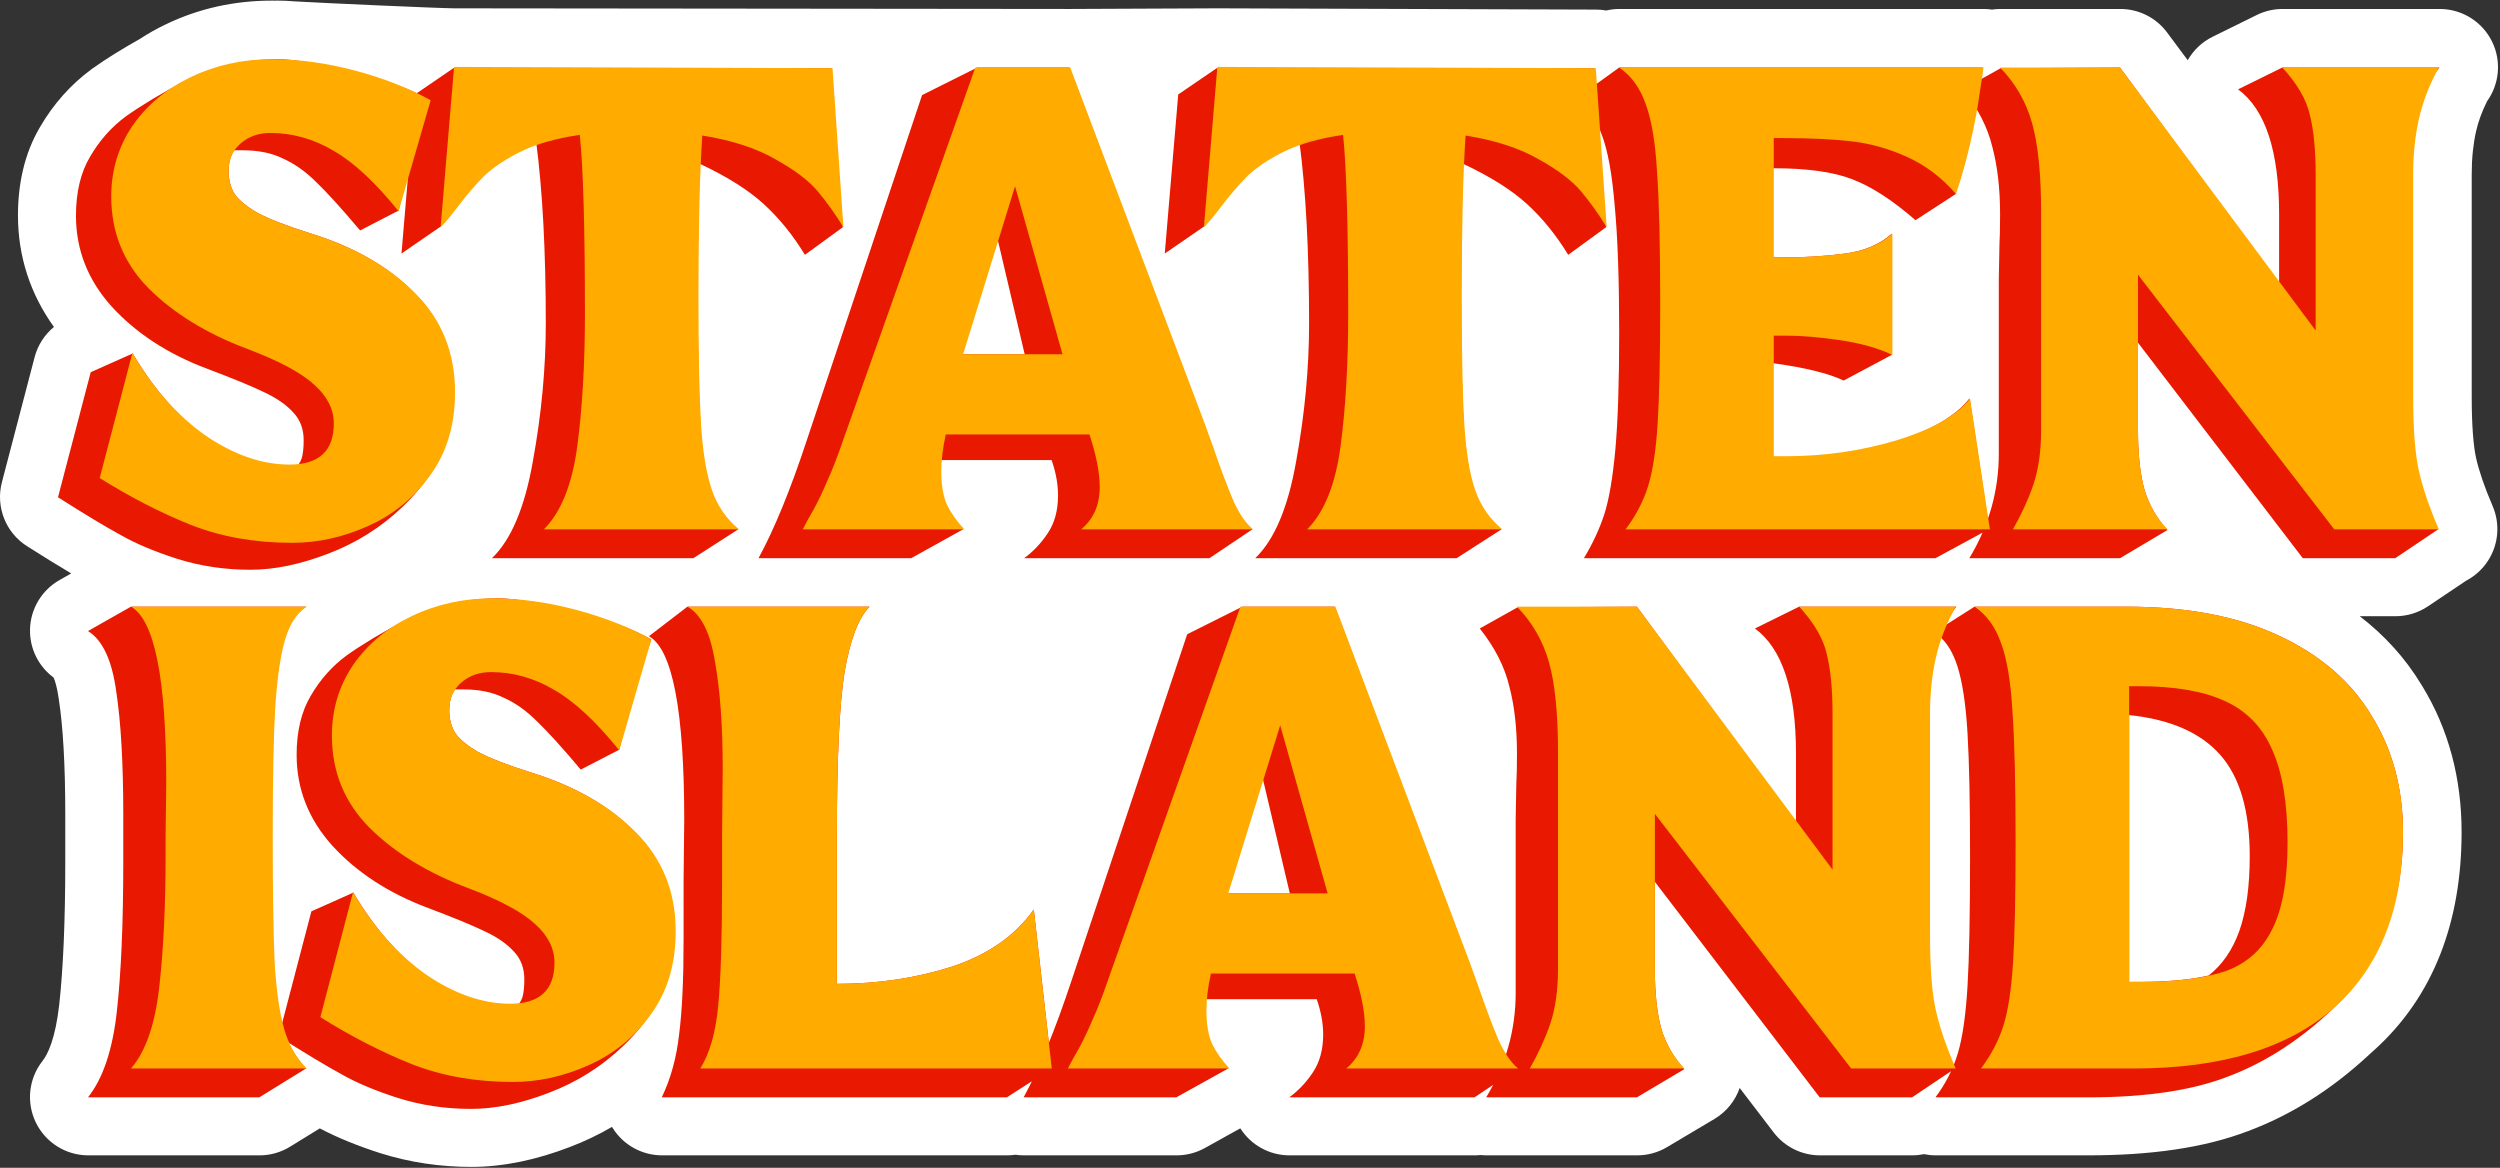 <svg width="1201" height="561" viewBox="0 0 1201 561" fill="none" xmlns="http://www.w3.org/2000/svg">
<rect x="0" y="0" width="1201" height="561" fill="#333333" stroke="none"/>
<path d="M1189.5 63.102C1190.53 58.551 1192.25 53.716 1194.81 48.596C1200.72 40.341 1201.73 29.478 1197.31 20.242C1192.66 10.502 1182.83 4.312 1172.05 4.312H1096.55C1092.26 4.312 1088.03 5.292 1084.18 7.192L1062.92 17.672C1057.82 20.182 1053.71 24.141 1050.98 28.924L1041.06 15.591C1035.78 8.491 1027.45 4.311 1018.6 4.311H960.971C959.622 4.311 958.29 4.414 956.98 4.602C955.673 4.414 954.348 4.311 953.011 4.311H777.988C775.838 4.311 773.709 4.563 771.638 5.044C770.08 4.769 768.482 4.616 766.85 4.61L585.05 4C577.632 3.975 525.92 4.31 514.273 4.31L218.371 4C210.956 3.975 153.414 1.386 141.054 0.634V0.63C138.606 0.42 136.137 0.3 133.693 0.3C133.171 0.3 132.679 0.306 132.213 0.308C131.703 0.306 131.171 0.3 130.612 0.3C112.738 0.3 95.67 4.004 79.801 11.623V11.621C79.766 11.637 79.732 11.655 79.698 11.671C79.67 11.685 79.641 11.697 79.613 11.711V11.713C75.297 13.768 71.159 16.099 67.201 18.695C58.487 23.604 50.804 28.363 44.391 32.941C44.286 33.011 44.182 33.091 44.078 33.171C33.946 40.617 25.698 49.945 19.347 60.834L19.342 60.831C19.309 60.886 19.28 60.942 19.247 60.998C19.225 61.036 19.2 61.073 19.178 61.111L19.182 61.113C11.59 74.014 8.63 88.638 8.63 103.49C8.63 123.305 14.634 141.369 25.911 157.069C21.417 160.773 18.134 165.829 16.628 171.59L0.913 231.67C-2.167 243.45 2.716 255.87 12.994 262.39C20.979 267.46 28.067 271.839 34.21 275.476L28.597 278.66C19.991 283.54 14.6 292.6 14.415 302.49C14.245 311.585 18.509 320.138 25.741 325.5C26.422 327.008 27.46 330.172 28.227 335.78C28.247 335.92 28.267 336.07 28.289 336.21C30.243 349 31.358 367.13 31.358 391.14V413.94C31.358 442.8 30.342 465.6 28.448 482.65C26.654 498.79 22.967 506.49 20.497 509.6C13.806 518.01 12.521 529.51 17.191 539.19C21.861 548.87 31.661 555.03 42.41 555.03H124.682C129.871 555.03 134.957 553.59 139.374 550.86L153.636 542.072C162.255 546.641 172.07 550.568 182.77 554C182.818 554.01 182.866 554.03 182.914 554.04C196.885 558.44 211.442 560.58 226.449 560.58C242.068 560.58 257.888 557.108 273.651 551.059C273.651 551.059 273.661 551.056 273.666 551.054C273.705 551.039 273.745 551.025 273.784 551.01V551.008C280.857 548.32 287.603 545.095 294.013 541.352C294.135 541.558 294.248 541.767 294.376 541.97C299.504 550.1 308.445 555.03 318.058 555.03H483.834C485.194 555.03 486.547 554.929 487.883 554.733C489.2 554.923 490.537 555.03 491.889 555.03H565.226C569.984 555.03 574.664 553.82 578.824 551.51L595.845 542.051C600.897 549.991 609.725 555.03 619.457 555.03H708.508C709.441 555.03 710.369 554.966 711.292 554.874C712.22 554.967 713.154 555.03 714.098 555.03H786.509C791.546 555.03 796.49 553.67 800.819 551.1L823.621 537.54C829.338 534.141 833.596 528.849 835.745 522.671L852.091 544.04C857.381 550.97 865.611 555.03 874.331 555.03H918.701C920.587 555.03 922.454 554.824 924.283 554.451C926.117 554.828 928.004 555.03 929.921 555.03H1003.26C1032.54 555.03 1058.51 551.595 1079.92 543.39L1079.92 543.4C1100.67 535.648 1119.7 523.565 1137 507.709C1137.02 507.689 1137.04 507.669 1137.07 507.649C1137.08 507.632 1137.1 507.617 1137.12 507.6C1137.75 507.027 1138.36 506.457 1138.96 505.889C1139.34 505.559 1139.75 505.211 1140.17 504.83C1140.21 504.8 1140.24 504.76 1140.28 504.73C1169.51 478.5 1182.55 442.1 1182.55 399.77C1182.55 374.122 1176.41 350.325 1163.46 329.281H1163.46C1163.45 329.262 1163.44 329.244 1163.43 329.226C1163.37 329.128 1163.31 329.028 1163.25 328.93L1163.24 328.935C1155.46 316.067 1145.46 305.137 1133.61 296.03H1150.79C1156.35 296.03 1161.78 294.37 1166.4 291.27L1184.78 278.932C1188.9 276.76 1192.49 273.566 1195.13 269.55C1200.31 261.68 1201.18 251.73 1197.45 243.07C1193.39 233.67 1190.86 226.02 1189.5 219.98C1188.34 214.81 1187.41 205.36 1187.41 190.38V83.76C1187.41 75.88 1188.17 69.04 1189.5 63.1L1189.5 63.102Z" fill="white"/>
<path d="M145.881 211.472C145.881 206.132 144.237 201.712 140.951 198.222C137.664 194.522 132.939 191.242 126.776 188.362C120.819 185.482 111.575 181.682 99.044 176.962C80.556 169.972 65.458 160.112 53.748 147.382C42.245 134.642 36.493 120.062 36.493 103.622C36.493 92.322 38.753 82.872 43.272 75.272C47.791 67.472 53.543 61.002 60.527 55.862C67.717 50.732 77.475 44.872 89.8 38.302C94.525 35.632 100.79 33.372 108.596 31.522C116.608 29.462 124.928 28.442 133.555 28.442C141.361 28.442 153.276 30.492 169.299 34.602C185.322 38.502 197.853 43.022 206.891 48.162C201.55 63.362 196.415 81.032 191.485 101.162L172.997 110.712C164.163 100.232 157.179 92.532 152.043 87.602C146.908 82.462 141.567 78.662 136.02 76.202C130.679 73.532 124.209 72.192 116.608 72.192H112.602C110.753 74.662 109.829 78.052 109.829 82.362C109.829 86.062 110.651 89.452 112.294 92.532C114.143 95.612 117.84 98.792 123.387 102.082C129.139 105.162 137.561 108.452 148.654 111.942C170.018 118.522 186.863 128.172 199.188 140.912C211.719 153.442 217.984 169.252 217.984 188.362C217.984 199.862 215.827 210.132 211.513 219.172C207.199 228.012 201.139 236.122 193.333 243.522C183.062 253.382 171.148 260.872 157.59 266.012C144.237 271.142 131.809 273.712 120.306 273.712C107.98 273.712 96.271 271.972 85.178 268.472C74.291 264.982 65.252 261.182 58.062 257.072C50.873 253.172 40.807 247.112 27.865 238.892L43.58 178.812L63.609 169.872V169.562C73.469 186.412 85.178 199.862 98.736 209.932C112.499 219.792 125.955 224.722 139.102 224.722H141.875C143.313 223.492 144.34 221.952 144.956 220.102C145.573 218.042 145.881 215.172 145.881 211.472ZM262.201 155.392C262.201 120.882 260.661 91.812 257.579 68.192C247.103 72.912 239.194 77.742 233.853 82.672C228.512 87.392 223.685 92.942 219.371 99.312C216.084 103.832 213.516 107.012 211.667 108.862L192.871 121.802L199.342 45.382L217.83 32.752H399.321L404.868 109.172L386.688 122.422C380.936 112.972 374.362 104.852 366.967 98.082C359.572 91.302 349.301 84.832 336.154 78.662C335.537 98.382 335.229 119.542 335.229 142.142C335.229 169.672 335.64 190.212 336.462 203.772C337.284 217.122 339.03 227.702 341.7 235.502C344.371 243.102 348.684 249.372 354.642 254.302L333.072 268.172H236.318C245.562 259.332 252.136 243.722 256.039 221.332C260.147 198.732 262.201 176.752 262.201 155.392ZM364.382 268.172C371.982 254.202 379.686 235.402 387.492 211.782L442.956 45.692L469.456 32.442H513.827L578.535 203.772L582.849 215.782C586.547 226.472 589.731 234.892 592.401 241.052C595.277 247.212 598.358 251.632 601.645 254.302L581 268.172H491.949C496.263 265.082 500.064 261.082 503.35 256.152C506.637 251.222 508.28 245.162 508.28 237.972C508.28 232.632 507.253 226.982 505.199 221.022H448.194C447.989 223.082 447.783 225.132 447.578 227.182C447.578 231.292 448.297 234.992 449.735 238.282C451.378 241.562 453.433 244.542 455.898 247.212C458.363 249.882 460.622 252.252 462.677 254.302L437.718 268.172H364.382ZM492.258 170.182L478.7 112.562L461.136 170.182H492.258ZM628.881 155.392C628.881 120.882 627.341 91.812 624.259 68.192C613.783 72.912 605.874 77.742 600.533 82.672C595.192 87.392 590.365 92.942 586.051 99.312C582.764 103.832 580.196 107.012 578.347 108.862L559.551 121.802L566.022 45.382L584.51 32.752H766.001L771.548 109.172L753.368 122.422C747.616 112.972 741.042 104.852 733.647 98.082C726.252 91.302 715.981 84.832 702.834 78.662C702.217 98.382 701.909 119.542 701.909 142.142C701.909 169.672 702.32 190.212 703.142 203.772C703.964 217.122 705.71 227.702 708.38 235.502C711.051 243.102 715.364 249.372 721.322 254.302L699.752 268.172H602.998C612.242 259.332 618.816 243.722 622.719 221.332C626.827 198.732 628.881 176.752 628.881 155.392ZM777.85 32.442H952.561C952.361 34.292 951.741 38.402 950.711 44.772C949.891 50.932 948.451 58.532 946.401 67.572C944.551 76.402 942.291 84.622 939.621 92.222V93.152L920.211 105.782C909.111 96.122 898.951 89.552 889.701 86.062C880.661 82.572 868.031 80.822 851.801 80.822V123.652H857.041C867.311 123.652 877.071 123.032 886.311 121.802C895.561 120.572 903.051 117.392 908.811 112.252V170.492L885.701 182.812C878.301 179.322 867.001 176.552 851.801 174.492V220.712H857.961C876.041 220.712 893.601 217.942 910.651 212.392C927.911 206.642 939.721 199.662 946.091 191.442L946.401 192.672L955.641 254.302H955.331L929.761 268.172H760.903C765.216 260.982 768.503 253.892 770.763 246.902C773.023 239.712 774.769 229.442 776.001 216.092C777.234 202.532 777.85 183.842 777.85 160.012C777.85 134.132 777.131 113.692 775.693 98.692C774.46 83.702 772.406 72.402 769.53 64.802C766.654 56.992 762.751 51.032 757.821 46.932L777.85 32.442ZM946.051 268.172C955.501 252.552 960.221 235.812 960.221 217.942V134.442L960.531 117.492C960.731 114.202 960.841 109.372 960.841 103.012C960.841 90.682 959.601 79.902 957.141 70.652C954.881 61.202 950.161 51.962 942.971 42.922L961.151 32.752L1018.46 32.442L1094.88 136.282V103.012C1094.88 72.602 1088.3 52.572 1075.16 42.922L1096.42 32.442H1171.91C1163.28 43.132 1158.97 60.282 1158.97 83.902V190.522C1158.97 206.542 1159.89 219.172 1161.74 228.422C1163.8 237.662 1166.98 246.292 1171.29 254.302L1150.65 268.172H1106.28L1027.09 164.632V206.542C1027.09 218.042 1028.11 227.602 1030.17 235.202C1032.43 242.592 1036.12 249.062 1041.26 254.612L1018.46 268.172H946.051ZM59.22 391.282C59.22 366.632 58.09 346.912 55.831 332.122C53.777 317.122 49.257 307.472 42.273 303.152L62.918 291.442H147.039C142.519 294.322 139.027 299.152 136.562 305.932C134.302 312.702 132.659 323.392 131.632 337.972C130.81 352.352 130.399 373.412 130.399 401.142C130.399 428.872 130.81 449.622 131.632 463.382C132.454 477.152 133.994 487.622 136.254 494.812C138.514 502.002 142.108 508.162 147.039 513.302L124.545 527.172H42.273C49.463 518.132 54.085 504.362 56.139 485.882C58.193 467.392 59.22 443.462 59.22 414.082V391.282ZM251.886 470.472C251.886 465.132 250.243 460.712 246.956 457.222C243.669 453.522 238.944 450.242 232.782 447.362C226.825 444.482 217.581 440.682 205.05 435.962C186.562 428.972 171.463 419.112 159.754 406.382C148.25 393.642 142.498 379.062 142.498 362.622C142.498 351.322 144.758 341.872 149.277 334.272C153.797 326.472 159.549 320.002 166.533 314.862C173.723 309.732 183.48 303.872 195.806 297.302C200.53 294.632 206.796 292.372 214.602 290.522C222.613 288.462 230.933 287.442 239.561 287.442C247.367 287.442 259.281 289.492 275.304 293.602C291.327 297.502 303.858 302.022 312.897 307.162C307.556 322.362 302.42 340.032 297.49 360.162L279.002 369.712C270.169 359.232 263.184 351.532 258.049 346.602C252.913 341.462 247.572 337.662 242.026 335.202C236.685 332.532 230.214 331.192 222.613 331.192H218.608C216.759 333.662 215.834 337.052 215.834 341.362C215.834 345.062 216.656 348.452 218.299 351.532C220.148 354.612 223.846 357.792 229.392 361.082C235.144 364.162 243.567 367.452 254.659 370.942C276.023 377.522 292.868 387.172 305.193 399.912C317.724 412.442 323.99 428.252 323.99 447.362C323.99 458.862 321.833 469.132 317.519 478.172C313.205 487.012 307.145 495.122 299.339 502.522C289.068 512.382 277.153 519.872 263.595 525.012C250.243 530.142 237.815 532.712 226.311 532.712C213.986 532.712 202.276 530.972 191.184 527.472C180.296 523.982 171.258 520.182 164.068 516.072C156.878 512.172 146.812 506.112 133.871 497.892L149.586 437.812L169.614 428.872V428.562C179.475 445.412 191.184 458.862 204.742 468.932C218.505 478.792 231.96 483.722 245.107 483.722H247.88C249.318 482.492 250.345 480.952 250.962 479.102C251.578 477.042 251.886 474.172 251.886 470.472ZM328.706 393.742C328.706 341.362 323.056 311.992 311.758 305.622L330.246 291.442H417.756C412.415 296.782 408.41 307.262 405.739 322.872C403.274 338.282 402.042 364.372 402.042 401.142V472.632C421.762 472.632 440.25 469.852 457.506 464.312C474.761 458.552 487.806 449.412 496.639 436.882L505.267 513.302L483.697 527.172H317.921C322.235 518.132 325.008 508.062 326.24 496.972C327.678 485.882 328.397 470.672 328.397 451.362V422.712L328.706 393.742ZM491.752 527.172C499.353 513.202 507.056 494.402 514.862 470.782L570.326 304.692L596.826 291.442H641.197L705.905 462.772L710.219 474.782C713.917 485.472 717.101 493.892 719.771 500.052C722.647 506.212 725.729 510.632 729.015 513.302L708.37 527.172H619.32C623.633 524.082 627.434 520.082 630.721 515.152C634.007 510.222 635.651 504.162 635.651 496.972C635.651 491.632 634.624 485.982 632.569 480.022H575.565C575.359 482.082 575.154 484.132 574.948 486.182C574.948 490.292 575.667 493.992 577.105 497.282C578.749 500.562 580.803 503.542 583.268 506.212C585.733 508.882 587.993 511.252 590.047 513.302L565.088 527.172H491.752ZM619.628 429.182L606.07 371.562L588.506 429.182H619.628ZM713.96 527.172C723.41 511.552 728.134 494.812 728.134 476.942V393.442L728.443 376.492C728.648 373.202 728.751 368.372 728.751 362.012C728.751 349.682 727.518 338.902 725.053 329.652C722.793 320.202 718.069 310.962 710.879 301.922L729.059 291.752L786.372 291.442L862.791 395.282V362.012C862.791 331.602 856.211 311.572 843.071 301.922L864.331 291.442H939.821C931.191 302.132 926.881 319.282 926.881 342.902V449.522C926.881 465.542 927.801 478.172 929.651 487.422C931.711 496.662 934.891 505.292 939.211 513.302L918.561 527.172H874.191L795 423.632V465.542C795 477.042 796.027 486.602 798.081 494.202C800.341 501.592 804.038 508.062 809.174 513.612L786.372 527.172H713.96ZM929.781 527.172C934.711 520.592 938.311 513.512 940.571 505.902C942.831 498.302 944.371 487.622 945.191 473.862C946.011 460.102 946.421 439.252 946.421 411.312C946.421 385.632 946.011 365.912 945.191 352.152C944.371 338.182 942.721 327.392 940.261 319.792C937.791 312.192 934.101 306.852 929.171 303.772L948.581 291.442H1021.92C1050.67 291.442 1074.91 296.072 1094.64 305.312C1114.56 314.552 1129.45 327.392 1139.31 343.832C1149.38 360.052 1154.41 378.752 1154.41 399.912C1154.41 436.062 1142.29 465.132 1118.05 487.112C1103.06 500.872 1087.03 510.942 1069.98 517.312C1052.93 523.882 1030.65 527.172 1003.12 527.172H929.781ZM1027.46 471.702C1041.02 471.702 1052.22 470.672 1061.05 468.622C1067.62 463.482 1072.55 456.302 1075.84 447.052C1079.13 437.602 1080.77 425.692 1080.77 411.312C1080.77 389.532 1076.04 373.302 1066.59 362.622C1057.15 351.942 1042.56 345.572 1022.84 343.522V471.702H1027.46Z" fill="#E81900"/>
<path d="M160.363 203.462C160.363 196.682 157.282 190.522 151.119 184.972C144.956 179.222 134.274 173.472 119.073 167.712C99.352 160.322 83.432 150.562 71.312 138.442C59.398 126.322 53.44 111.632 53.44 94.382C53.44 81.852 56.83 70.552 63.609 60.482C70.593 50.422 79.94 42.612 91.649 37.072C103.564 31.312 116.505 28.442 130.474 28.442C143.621 28.442 157.076 30.292 170.84 33.982C184.603 37.682 196.62 42.412 206.891 48.162L191.485 101.472C180.392 87.702 170.018 78.052 160.363 72.502C150.708 66.752 140.54 63.872 129.858 63.872C124.106 63.872 119.278 65.622 115.375 69.112C111.678 72.402 109.829 76.812 109.829 82.362C109.829 86.062 110.651 89.452 112.294 92.532C114.143 95.612 117.84 98.792 123.387 102.082C129.139 105.162 137.561 108.452 148.654 111.942C170.018 118.522 186.965 128.172 199.496 140.912C212.232 153.642 218.6 169.462 218.6 188.362C218.6 204.182 214.595 217.532 206.583 228.422C198.777 239.302 188.814 247.422 176.694 252.762C164.78 258.102 152.66 260.772 140.334 260.772C122.462 260.772 106.234 257.892 91.649 252.142C77.269 246.392 62.684 238.892 47.894 229.652L63.609 169.562C73.264 186.202 84.87 199.352 98.428 209.002C112.191 218.452 125.749 223.182 139.102 223.182C153.276 223.182 160.363 216.602 160.363 203.462ZM280.998 150.772C280.998 109.272 280.176 80.612 278.533 64.802C267.234 66.442 257.785 69.112 250.184 72.812C242.789 76.512 236.934 80.412 232.621 84.522C228.512 88.632 224.198 93.662 219.679 99.622C216.598 103.722 213.927 106.912 211.667 109.172L218.138 32.142L399.938 32.752L405.176 109.172C401.273 102.802 397.164 97.052 392.85 91.912C388.537 86.782 381.758 81.642 372.514 76.512C363.27 71.172 351.56 67.372 337.386 65.112C336.154 83.182 335.537 108.862 335.537 142.142C335.537 169.672 335.948 190.212 336.77 203.772C337.592 217.122 339.338 227.702 342.008 235.502C344.679 243.102 348.993 249.372 354.95 254.302H261.277C269.494 246.082 274.835 232.832 277.3 214.552C279.765 196.062 280.998 174.802 280.998 150.772ZM385.643 254.302C387.081 251.422 388.827 248.242 390.881 244.752C392.936 241.052 395.092 236.532 397.352 231.192C399.817 225.852 402.488 218.972 405.364 210.542L468.531 32.442H514.135L578.843 203.772L583.157 215.782C586.855 226.472 590.039 234.892 592.709 241.052C595.585 247.212 598.667 251.632 601.953 254.302H519.373C525.331 249.372 528.309 242.592 528.309 233.962C528.309 227.182 526.666 218.762 523.379 208.702H454.357C452.919 215.062 452.2 221.022 452.2 226.572C452.2 233.142 453.124 238.482 454.973 242.592C457.027 246.702 459.801 250.602 463.293 254.302H385.643ZM510.437 170.182L487.635 89.452L462.677 170.182H510.437ZM647.678 150.772C647.678 109.272 646.856 80.612 645.213 64.802C633.914 66.442 624.465 69.112 616.864 72.812C609.469 76.512 603.614 80.412 599.301 84.522C595.192 88.632 590.878 93.662 586.359 99.622C583.278 103.722 580.607 106.912 578.347 109.172L584.818 32.142L766.618 32.752L771.856 109.172C767.953 102.802 763.844 97.052 759.53 91.912C755.217 86.782 748.438 81.642 739.194 76.512C729.95 71.172 718.24 67.372 704.066 65.112C702.834 83.182 702.217 108.862 702.217 142.142C702.217 169.672 702.628 190.212 703.45 203.772C704.272 217.122 706.018 227.702 708.688 235.502C711.359 243.102 715.673 249.372 721.63 254.302H627.957C636.174 246.082 641.515 232.832 643.98 214.552C646.445 196.062 647.678 174.802 647.678 150.772ZM852.111 161.242V219.172H857.961C876.451 219.172 894.221 216.602 911.271 211.472C928.531 206.132 940.241 199.452 946.401 191.442L955.951 254.302H780.931C785.861 247.732 789.456 240.842 791.716 233.652C793.976 226.472 795.516 216.402 796.338 203.462C797.16 190.522 797.571 171.212 797.571 145.532C797.571 117.592 797.057 96.542 796.03 82.362C795.208 68.192 793.359 57.302 790.483 49.702C787.813 42.102 783.602 36.352 777.85 32.442H952.871C952.661 34.292 952.051 38.402 951.021 44.772C950.201 51.142 948.761 58.842 946.711 67.882C944.651 76.922 942.291 85.342 939.621 93.152C932.641 85.132 924.731 79.182 915.891 75.272C907.271 71.372 898.431 68.912 889.391 67.882C880.361 66.852 869.571 66.342 857.041 66.342H852.111V123.652H857.041C867.311 123.652 877.071 123.032 886.311 121.802C895.761 120.572 903.361 117.392 909.111 112.252V170.492C902.131 167.202 893.711 164.842 883.851 163.402C873.991 161.962 865.361 161.242 857.961 161.242H852.111ZM967.001 254.302C971.111 247.112 974.401 239.922 976.861 232.732C979.331 225.342 980.561 216.602 980.561 206.542V102.392C980.561 83.902 979.121 69.522 976.241 59.252C973.371 48.982 968.231 40.042 960.841 32.442H1018.46L1112.44 158.782V83.902C1112.44 72.192 1111.52 62.642 1109.67 55.252C1108.02 47.852 1103.61 40.252 1096.42 32.442H1171.6C1167.08 40.662 1163.9 48.882 1162.05 57.092C1160.2 65.312 1159.28 74.252 1159.28 83.902V190.522C1159.28 206.132 1160.2 218.042 1162.05 226.262C1163.9 234.482 1167.08 243.822 1171.6 254.302H1121.38L1027.09 131.972V206.542C1027.09 218.042 1028.11 227.602 1030.17 235.202C1032.43 242.592 1036.12 248.962 1041.26 254.302H967.001ZM79.865 375.872C79.865 325.952 74.216 297.812 62.918 291.442H147.347C142.827 294.322 139.438 299.352 137.178 306.542C134.919 313.732 133.275 324.622 132.248 339.202C131.426 353.582 131.016 374.232 131.016 401.142C131.016 428.252 131.324 448.692 131.94 462.462C132.762 476.022 134.302 486.702 136.562 494.502C138.822 502.102 142.417 508.372 147.347 513.302H62.918C69.902 505.292 74.422 492.352 76.476 474.482C78.53 456.402 79.557 435.242 79.557 411.002V401.142L79.865 375.872ZM266.368 462.462C266.368 455.682 263.287 449.522 257.124 443.972C250.962 438.222 240.28 432.472 225.078 426.712C205.358 419.322 189.438 409.562 177.318 397.442C165.403 385.322 159.446 370.632 159.446 353.382C159.446 340.852 162.835 329.552 169.614 319.482C176.599 309.422 185.945 301.612 197.654 296.072C209.569 290.312 222.511 287.442 236.479 287.442C249.626 287.442 263.082 289.292 276.845 292.982C290.608 296.682 302.626 301.412 312.897 307.162L297.49 360.472C286.397 346.702 276.023 337.052 266.368 331.502C256.714 325.752 246.545 322.872 235.863 322.872C230.111 322.872 225.284 324.622 221.381 328.112C217.683 331.402 215.834 335.812 215.834 341.362C215.834 345.062 216.656 348.452 218.299 351.532C220.148 354.612 223.846 357.792 229.392 361.082C235.144 364.162 243.567 367.452 254.659 370.942C276.023 377.522 292.971 387.172 305.502 399.912C318.238 412.642 324.606 428.462 324.606 447.362C324.606 463.182 320.6 476.532 312.589 487.422C304.783 498.302 294.82 506.422 282.7 511.762C270.785 517.102 258.665 519.772 246.34 519.772C228.468 519.772 212.24 516.892 197.654 511.142C183.275 505.392 168.69 497.892 153.899 488.652L169.614 428.562C179.269 445.202 190.876 458.352 204.433 468.002C218.197 477.452 231.755 482.182 245.107 482.182C259.281 482.182 266.368 475.602 266.368 462.462ZM347.194 369.092C347.194 348.762 345.961 331.712 343.496 317.942C341.236 303.972 336.82 295.142 330.246 291.442H417.756C412.415 296.782 408.41 307.262 405.739 322.872C403.274 338.282 402.042 364.372 402.042 401.142V472.632C421.762 472.632 440.25 469.852 457.506 464.312C474.761 458.552 487.806 449.412 496.639 436.882L505.267 513.302H336.409C340.928 506.112 343.804 496.042 345.037 483.102C346.269 470.162 346.885 450.652 346.885 424.562V401.142L347.194 369.092ZM513.013 513.302C514.451 510.422 516.197 507.242 518.252 503.752C520.306 500.052 522.463 495.532 524.722 490.192C527.187 484.852 529.858 477.972 532.734 469.542L595.901 291.442H641.505L706.214 462.772L710.527 474.782C714.225 485.472 717.409 493.892 720.08 500.052C722.955 506.212 726.037 510.632 729.324 513.302H646.744C652.701 508.372 655.679 501.592 655.679 492.962C655.679 486.182 654.036 477.762 650.749 467.702H581.727C580.289 474.062 579.57 480.022 579.57 485.572C579.57 492.142 580.495 497.482 582.343 501.592C584.398 505.702 587.171 509.602 590.663 513.302H513.013ZM637.808 429.182L615.006 348.452L590.047 429.182H637.808ZM734.913 513.302C739.022 506.112 742.309 498.922 744.774 491.732C747.239 484.342 748.471 475.602 748.471 465.542V361.392C748.471 342.902 747.033 328.522 744.157 318.252C741.281 307.982 736.146 299.042 728.751 291.442H786.372L880.351 417.782V342.902C880.351 331.192 879.431 321.642 877.581 314.252C875.941 306.852 871.521 299.252 864.331 291.442H939.511C934.991 299.662 931.811 307.882 929.961 316.092C928.111 324.312 927.191 333.252 927.191 342.902V449.522C927.191 465.132 928.111 477.042 929.961 485.262C931.811 493.482 934.991 502.822 939.511 513.302H889.291L795 390.972V465.542C795 477.042 796.027 486.602 798.081 494.202C800.341 501.592 804.038 507.962 809.174 513.302H734.913ZM951.661 513.302C956.591 506.732 960.191 499.842 962.451 492.652C964.711 485.472 966.251 475.402 967.071 462.462C967.891 449.522 968.301 430.212 968.301 404.532C968.301 376.592 967.791 355.542 966.761 341.362C965.941 327.192 964.091 316.302 961.211 308.702C958.541 301.102 954.331 295.352 948.581 291.442H1021.92C1050.67 291.442 1074.91 296.072 1094.64 305.312C1114.56 314.552 1129.45 327.392 1139.31 343.832C1149.38 360.052 1154.41 378.752 1154.41 399.912C1154.41 436.272 1143.42 464.312 1121.44 484.032C1099.46 503.542 1067.31 513.302 1025 513.302H951.661ZM1027.46 471.702C1045.33 471.702 1059.3 469.962 1069.37 466.462C1079.43 462.772 1086.83 456.092 1091.55 446.432C1096.48 436.782 1098.95 422.912 1098.95 404.842C1098.95 385.942 1096.48 371.042 1091.55 360.162C1086.83 349.272 1079.23 341.462 1068.75 336.742C1058.48 332.012 1044.72 329.652 1027.46 329.652H1022.84V471.702H1027.46Z" fill="#FFAB00"/>
</svg>
